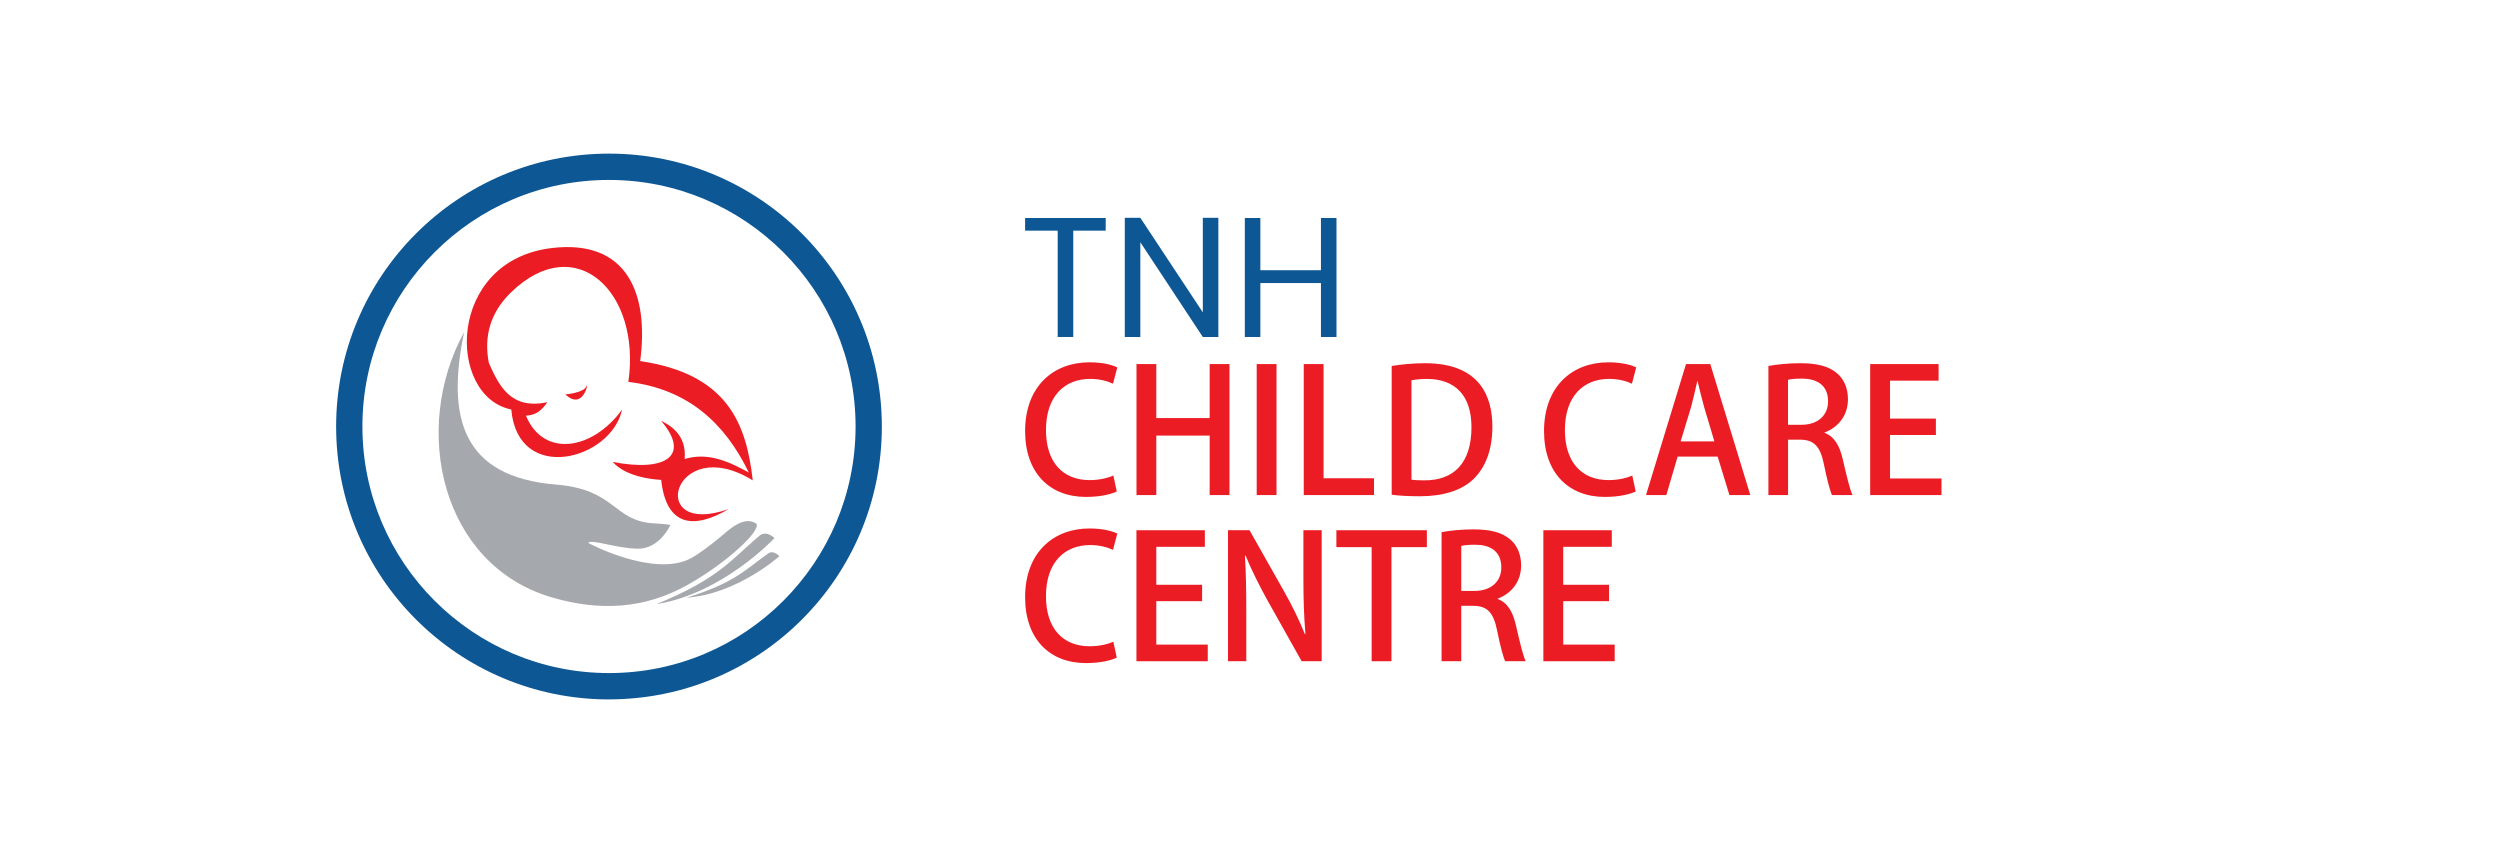 <svg xmlns="http://www.w3.org/2000/svg" id="Layer_1" data-name="Layer 1" viewBox="0 0 526.14 182.1"><defs><style>      .cls-1 {        fill: #a5a8ac;      }      .cls-1, .cls-2 {        fill-rule: evenodd;      }      .cls-2, .cls-3 {        fill: #ec1c24;      }      .cls-4 {        fill: #0d5795;      }    </style></defs><g><path class="cls-2" d="M130.94,86.18c-6.29,8.65-16.59,10.16-20.25,1.3,2.27-.08,3.49-1.34,4.5-2.84-7.65,1.64-10.16-3.38-12.32-8.29-1.06-5.58,.3-10.58,4.7-14.84,13.66-13.22,27.4,.02,24.67,18.86,12.6,1.52,20.33,8.71,25.35,19.07-4.27-2.34-8.6-4.31-13.5-2.84,.44-5.19-3.14-7.13-4.97-8.05,6.31,7.37,.97,10.85-10.17,8.66,1.02,1.23,3.94,3.4,10.2,3.79,1.04,9.63,6.67,10.57,14.18,6.14-17.64,6.19-11.61-16.35,5.09-6.04-1.34-11.89-5.25-22.4-23.69-25.11,1.89-14.31-2.8-25.62-18.51-23.8-22.33,2.58-22.22,31.24-8.62,33.99,1.39,15.81,21.04,10.65,23.33,0m-11.95-3.18s3.94-.3,4.47-1.75c.53-1.45-.56,5.42-4.47,1.75Z"></path><path class="cls-1" d="M144.47,125.79c10.24-3.13,12.51-6.02,17.19-9.3,1.17-.82,2.36,.57,2.36,.57,0,0-8.9,7.99-19.55,8.73m-6.33,1.36c13.2-5.38,15.87-9.48,21.67-14.39,1.46-1.23,3.2,.47,3.2,.47,0,0-10.84,11.67-24.87,13.92Zm-40.44-57.33c-3.81,18.13-.39,30.56,19.31,32.16,12.72,1.03,11.95,7.7,20.67,8.17,3.26,.18,3.41,.35,3.41,.35,0,0-2.28,5.1-6.96,4.98-4.68-.12-9.59-2.07-10.36-1.24-.04,.04,13.86,7.39,21.61,3.26,1.65-.88,4.23-2.82,6.12-4.4,1.73-1.44,5.02-4.73,7.68-2.88,1.06,1.45-6.27,8.26-14.41,12.84-9.15,5.15-18.63,5.61-28.68,2.65-23.24-6.85-29.62-35.37-18.38-55.88Z"></path></g><path class="cls-3" d="M235.03,103.43c-1.15,.58-3.49,1.15-6.48,1.15-7.67,0-12.81-5.07-12.81-13.86,0-9.36,5.9-14.47,13.53-14.47,3.17,0,5.11,.68,5.87,1.08l-.9,3.42c-1.15-.54-2.77-1.01-4.82-1.01-5.33,0-9.29,3.6-9.29,10.76,0,6.77,3.53,10.54,9.21,10.54,1.87,0,3.78-.4,4.97-.97l.72,3.35Zm23.72,.76h-4.17v-12.52h-11.23v12.52h-4.17v-27.57h4.17v11.37h11.23v-11.37h4.17v27.57Zm5.73-27.57h4.17v27.57h-4.17v-27.57Zm24.69,27.57h-14.79v-27.57h4.17v24.04h10.62v3.53Zm3.71-27.17c1.98-.32,4.43-.58,7.02-.58,11.73,0,14.18,7.23,14.18,13.35v.04c0,5-1.55,8.64-3.96,10.98-2.48,2.41-6.41,3.63-11.26,3.63-2.45,0-4.43-.11-5.97-.32v-27.1Zm4.17,23.93c.72,.11,1.73,.14,2.7,.14,6.19,.04,9.93-3.6,9.93-11.19,0-6.69-3.45-10.15-9.39-10.15-1.44,0-2.52,.14-3.24,.29v20.91Zm47.19,2.48c-1.15,.58-3.49,1.15-6.48,1.15-7.67,0-12.81-5.07-12.81-13.86,0-9.36,5.9-14.47,13.53-14.47,3.17,0,5.11,.68,5.87,1.08l-.9,3.42c-1.15-.54-2.77-1.01-4.82-1.01-5.33,0-9.29,3.6-9.29,10.76,0,6.77,3.53,10.54,9.21,10.54,1.87,0,3.78-.4,4.97-.97l.72,3.35Zm24.12,.76h-4.39l-2.48-8.1h-8.42l-2.38,8.1h-4.28l8.42-27.57h5.11l8.42,27.57Zm-7.56-11.3l-2.16-7.23c-.5-1.8-.97-3.74-1.37-5.43h-.07c-.4,1.69-.83,3.71-1.3,5.43l-2.2,7.23h7.09Zm23.18-1.8c2.05,.76,3.2,2.7,3.85,5.61,.83,3.6,1.51,6.44,2.05,7.49h-4.32c-.4-.79-1.04-3.2-1.73-6.59-.76-3.67-2.09-5.07-5-5.07h-2.52v11.66h-4.14v-27.17c1.76-.32,4.21-.58,6.69-.58,3.6,0,6.12,.65,7.85,2.2,1.44,1.26,2.2,3.17,2.2,5.4,0,3.53-2.16,5.94-4.93,6.98v.07Zm-4.86-1.69c3.45,0,5.61-1.98,5.61-4.93,0-3.56-2.52-4.79-5.51-4.79-1.4,0-2.41,.11-2.92,.25v9.47h2.81Zm29.48,14.79h-15.01v-27.57h14.4v3.49h-10.22v7.99h9.65v3.45h-9.65v9.14h10.83v3.49Z"></path><g><path class="cls-4" d="M232.7,45.88v2.66h-6.83v22.38h-3.27v-22.38h-6.86v-2.66h16.96Z"></path><path class="cls-4" d="M256.41,70.92h-3.27l-13.15-19.94v19.94h-3.27v-25.08h3.27l13.15,19.9v-19.9h3.27v25.08Z"></path><path class="cls-4" d="M281.27,45.88v25.04h-3.27v-11.35h-12.75v11.35h-3.27v-25.04h3.27v10.99h12.75v-10.99h3.27Z"></path></g><g><path class="cls-3" d="M235.03,138.4c-1.15,.58-3.49,1.15-6.48,1.15-7.67,0-12.81-5.07-12.81-13.86,0-9.36,5.9-14.47,13.53-14.47,3.17,0,5.11,.68,5.87,1.08l-.9,3.42c-1.15-.54-2.77-1.01-4.82-1.01-5.33,0-9.29,3.6-9.29,10.76,0,6.77,3.53,10.54,9.21,10.54,1.87,0,3.78-.4,4.97-.97l.72,3.35Z"></path><polygon class="cls-3" points="254.18 139.16 239.17 139.16 239.17 111.59 253.57 111.59 253.57 115.08 243.35 115.08 243.35 123.07 252.99 123.07 252.99 126.52 243.35 126.52 243.35 135.66 254.18 135.66 254.18 139.16"></polygon><path class="cls-3" d="M278.15,139.16h-4.21l-7.23-12.88c-1.66-3.02-3.31-6.26-4.57-9.36l-.14,.04c.22,3.49,.29,7.05,.29,11.91v10.29h-3.85v-27.57h4.53l7.2,12.74c1.73,3.02,3.28,6.23,4.46,9.14l.11-.04c-.32-3.74-.43-7.31-.43-11.7v-10.15h3.85v27.57Z"></path><polygon class="cls-3" points="300.29 115.15 292.84 115.15 292.84 139.16 288.67 139.16 288.67 115.15 281.25 115.15 281.25 111.59 300.29 111.59 300.29 115.15"></polygon><path class="cls-3" d="M319.05,131.67c-.65-2.92-1.8-4.86-3.85-5.61v-.07c2.77-1.04,4.93-3.45,4.93-6.98,0-2.23-.76-4.14-2.2-5.4-1.73-1.55-4.25-2.2-7.85-2.2-2.48,0-4.93,.25-6.69,.58v27.17h4.14v-11.66h2.52c2.92,0,4.25,1.4,5,5.07,.68,3.38,1.33,5.79,1.73,6.59h4.32c-.54-1.04-1.22-3.89-2.05-7.49Zm-8.71-7.31h-2.81v-9.47c.5-.14,1.51-.25,2.92-.25,2.99,0,5.51,1.22,5.51,4.79,0,2.95-2.16,4.93-5.61,4.93Z"></path><polygon class="cls-3" points="339.82 139.16 324.81 139.16 324.81 111.59 339.21 111.59 339.21 115.08 328.99 115.08 328.99 123.07 338.63 123.07 338.63 126.52 328.99 126.52 328.99 135.66 339.82 135.66 339.82 139.16"></polygon></g><path class="cls-4" d="M128.16,37.86h0s0,.01,0,.01h0c-14.32-.01-27.29,5.8-36.68,15.2-9.4,9.4-15.21,22.37-15.21,36.69h0s0,0,0,0c0,14.31,5.81,27.29,15.21,36.68,9.4,9.4,22.37,15.21,36.69,15.21h0s0,0,0,0h0c14.32,0,27.29-5.8,36.68-15.2,9.4-9.4,15.21-22.37,15.21-36.69h-.01s.01,0,.01,0c0-14.32-5.81-27.29-15.21-36.68-9.4-9.4-22.37-15.21-36.69-15.21m0-5.54h0c15.87,0,30.23,6.44,40.61,16.83,10.39,10.39,16.81,24.75,16.82,40.61h0s0,0,0,0c0,15.87-6.43,30.23-16.82,40.61-10.39,10.39-24.75,16.81-40.61,16.81h0s0,.01,0,.01h0c-15.87-.01-30.23-6.44-40.61-16.83-10.39-10.39-16.81-24.74-16.81-40.61h-.01s.01,0,.01,0c0-15.87,6.43-30.23,16.82-40.61,10.38-10.39,24.74-16.82,40.61-16.82h0s0,0,0,0Z"></path></svg>